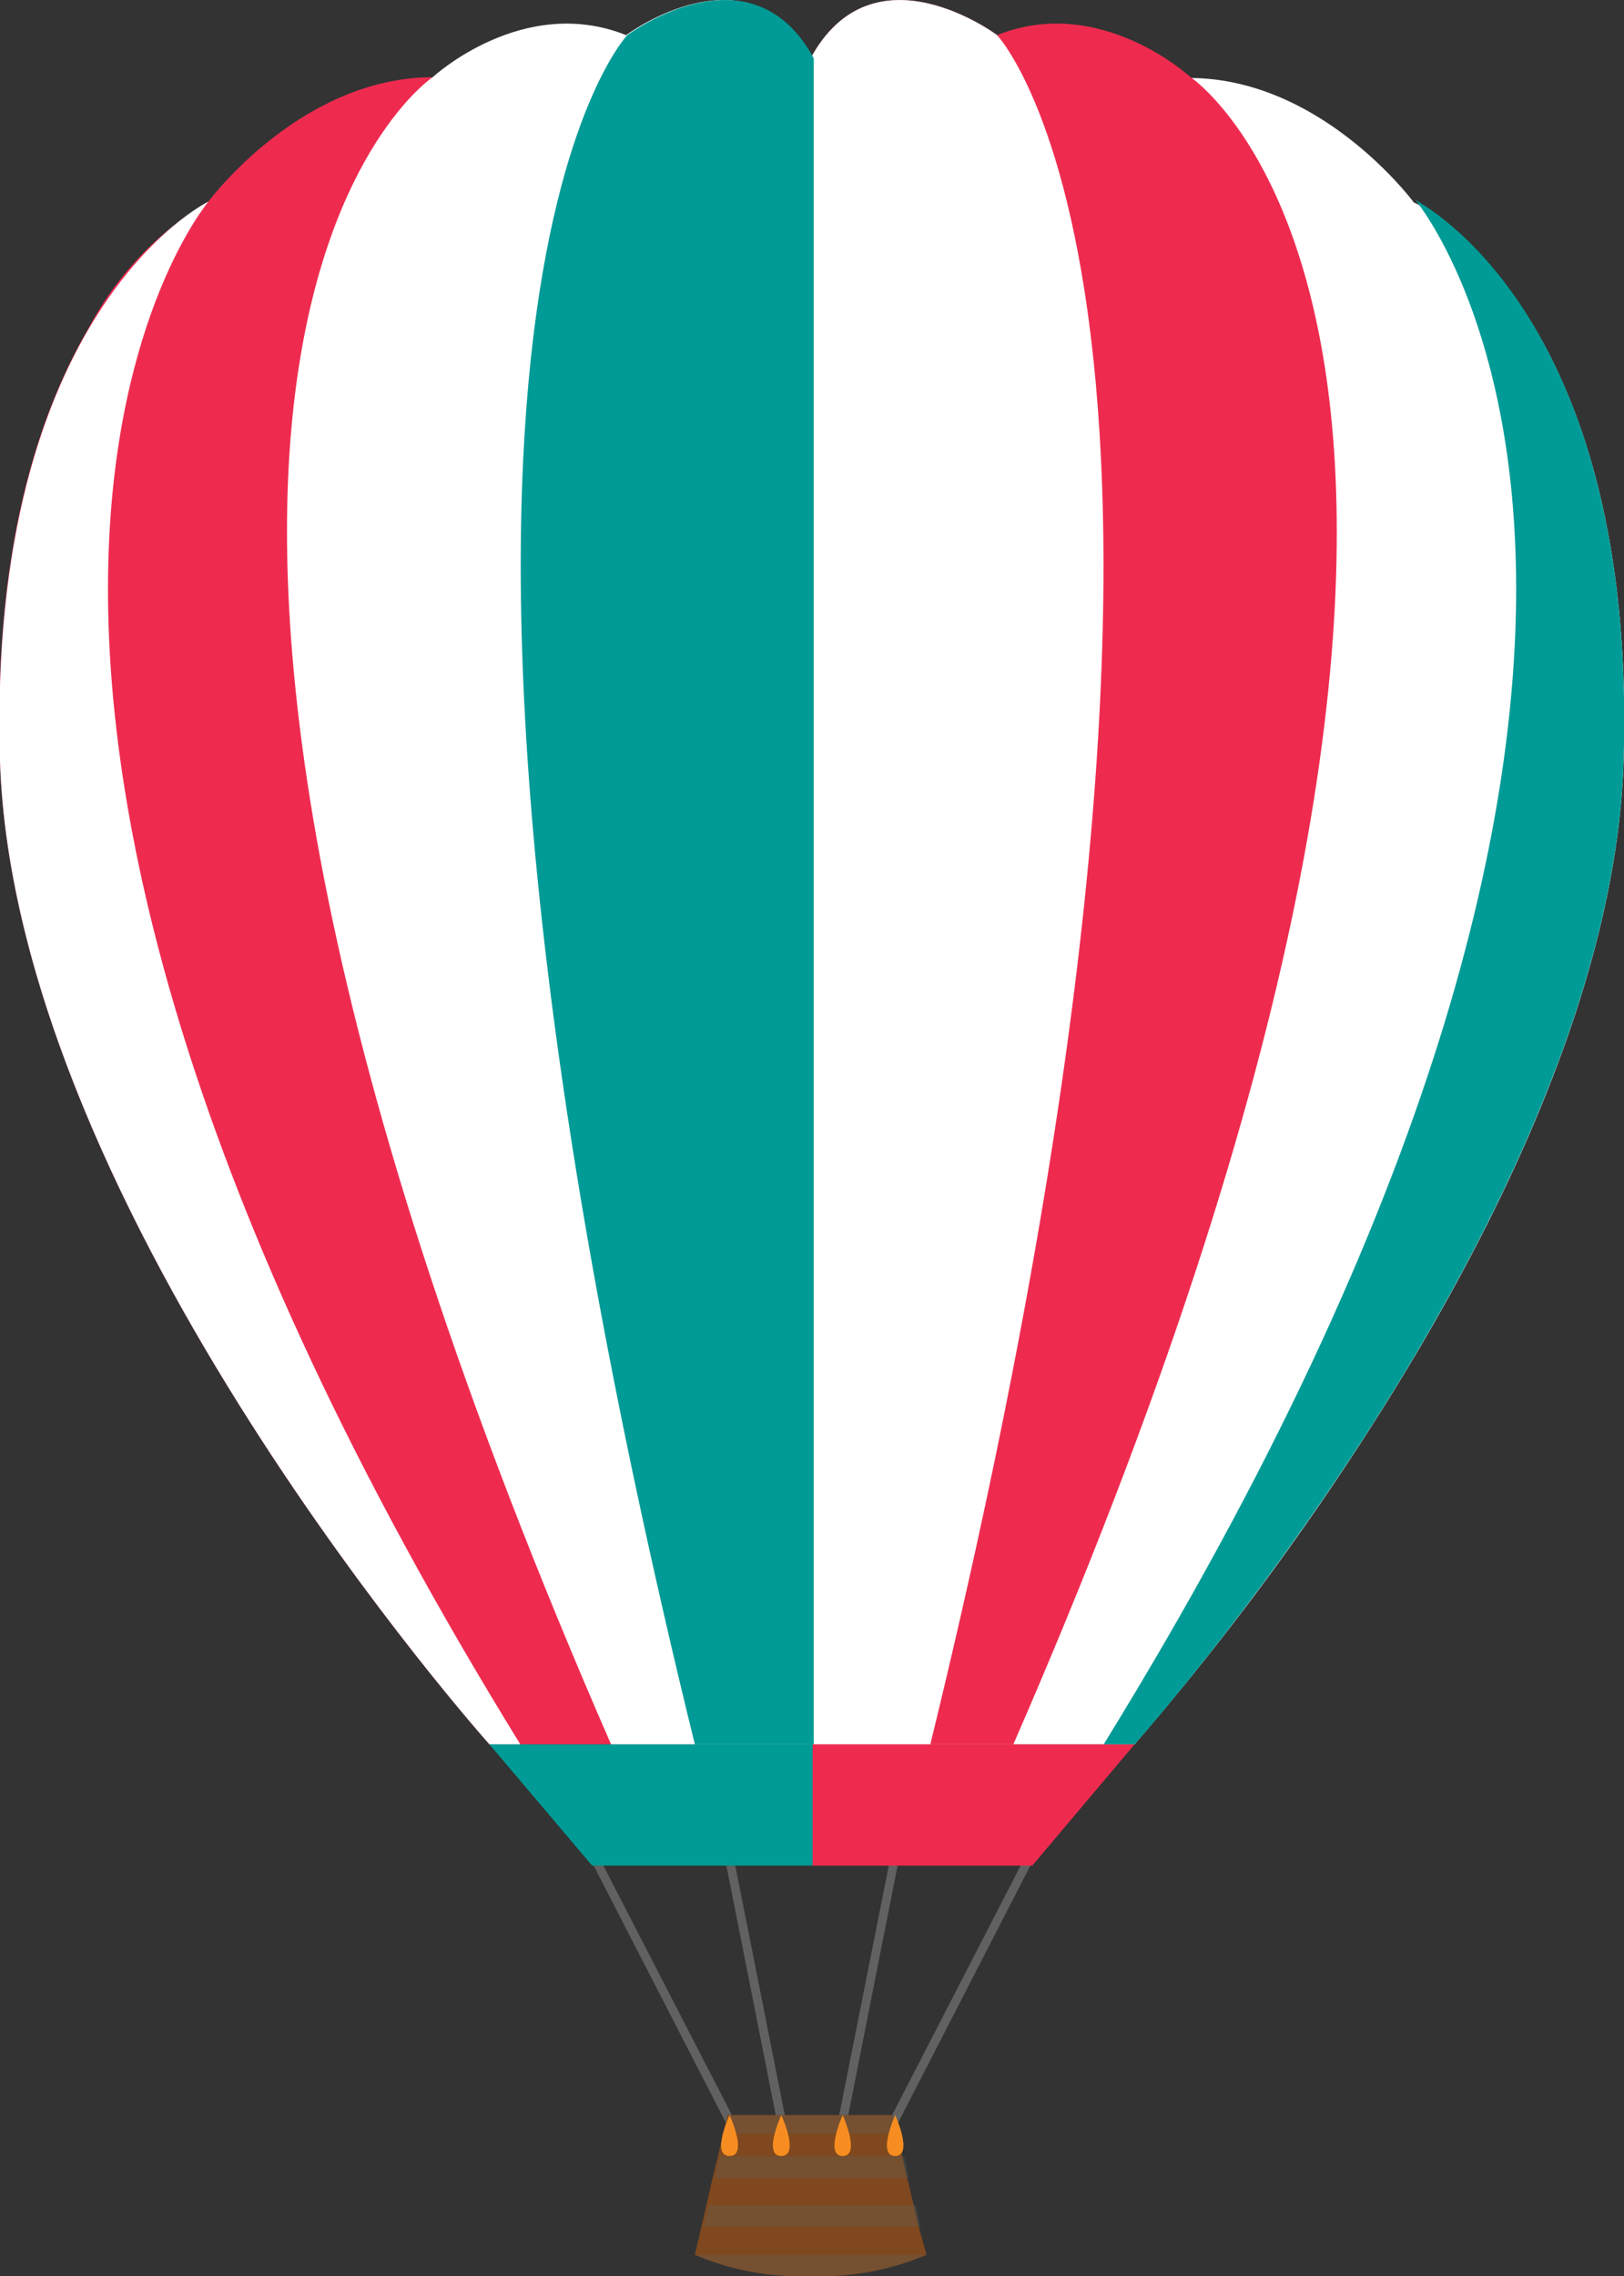 <svg xmlns="http://www.w3.org/2000/svg" viewBox="0 0 42.07 58.95"><rect x="0" y="0" width="42.07" height="58.95" fill="#333333" stroke="none"/><defs><style>.cls-1{isolation:isolate;}.cls-2,.cls-4{fill:#606160;}.cls-3{fill:#7f481e;}.cls-4{opacity:0.3;mix-blend-mode:multiply;}.cls-5{fill:#fff;}.cls-6{fill:#ee2b4f;}.cls-7{fill:#009b96;}.cls-8{fill:#f78d20;}</style></defs><g class="cls-1"><g id="Layer_2" data-name="Layer 2"><g id="Layer_4" data-name="Layer 4"><polygon class="cls-2" points="23.24 55.03 21.69 55.03 23.09 47.99 23.31 48.03 21.97 54.8 23.1 54.8 26.64 47.93 26.84 48.03 23.24 55.03"/><polygon class="cls-2" points="20.38 55.03 18.83 55.03 18.8 54.97 15.23 48.03 15.43 47.93 18.97 54.8 20.1 54.8 18.76 48.03 18.98 47.98 20.38 55.03"/><path class="cls-3" d="M24,58.4a7,7,0,0,1-3,.55h0a6.94,6.94,0,0,1-3-.55l.17-.73.13-.56.16-.7.14-.57.13-.58.12-.48h4.27l.11.48.14.58.13.57.17.7.13.56Z"/><polygon class="cls-4" points="23.28 55.26 18.79 55.26 18.9 54.78 23.17 54.78 23.28 55.26"/><polygon class="cls-4" points="23.55 56.41 18.51 56.41 18.65 55.84 23.42 55.84 23.55 56.41"/><polygon class="cls-4" points="23.85 57.67 18.22 57.67 18.35 57.11 23.72 57.11 23.85 57.67"/><path class="cls-5" d="M42.06,19.71c-.18,5.84-3.32,12.18-6.43,17.07a70.92,70.92,0,0,1-6.24,8.4H21V1.51l0,0c1.63-3,4.81-.57,4.81-.57,2.67-1.07,5,1.08,5,1.08,3.44,0,5.82,3.23,5.82,3.23h0C36.76,5.26,42.42,8.08,42.06,19.71Z"/><path class="cls-6" d="M26.25,45.18H21V1.51c1.63-3,4.83-.6,4.83-.6,2.67-1.07,5,1.08,5,1.08S41.9,9.3,26.25,45.18Z"/><path class="cls-5" d="M24.1,45.18H21V1.51c1.63-3,4.83-.6,4.83-.6S33.06,8.53,24.1,45.18Z"/><path class="cls-7" d="M42.06,19.71c-.37,11.72-12.67,25.47-12.67,25.47h-.8c17.58-28.51,8.2-39.82,8.08-40C36.76,5.26,42.42,8.08,42.06,19.71Z"/><polygon class="cls-6" points="21.02 48.32 21.02 45.18 29.39 45.18 26.74 48.32 21.02 48.32"/><path class="cls-6" d="M21.05,1.51V45.18H12.68S.38,31.43,0,19.71c-.17-5.51,1-9,2.31-11.24A8.37,8.37,0,0,1,5.4,5.22h0S7.78,2,11.22,2c0,0,2.33-2.15,5-1.08,0,0,3.19-2.39,4.82.57Z"/><path class="cls-5" d="M15.83,45.18h5.22V1.51c-1.63-3-4.83-.6-4.83-.6-2.67-1.07-5,1.08-5,1.08S.17,9.3,15.83,45.18Z"/><path class="cls-7" d="M18,45.18h3.08V1.51c-1.63-3-4.83-.6-4.83-.6S9,8.53,18,45.18Z"/><path class="cls-5" d="M0,19.71C.38,31.43,12.68,45.18,12.68,45.18h.8C-4.1,16.67,5.29,5.36,5.4,5.22,5.32,5.26-.34,8.08,0,19.71Z"/><polygon class="cls-7" points="21.05 48.32 21.05 45.18 12.68 45.18 15.34 48.32 21.05 48.32"/><path class="cls-4" d="M24,58.4a6.94,6.94,0,0,1-3,.55h0a7,7,0,0,1-3-.55Z"/><path class="cls-8" d="M18.9,54.78s-.49,1.06,0,1.06S18.9,54.78,18.9,54.78Z"/><path class="cls-8" d="M20.24,54.78s-.49,1.06,0,1.06S20.24,54.78,20.24,54.78Z"/><path class="cls-8" d="M21.83,54.78s-.48,1.06,0,1.06S21.83,54.78,21.83,54.78Z"/><path class="cls-8" d="M23.19,54.78s-.48,1.06,0,1.06S23.19,54.78,23.19,54.78Z"/></g></g></g></svg>